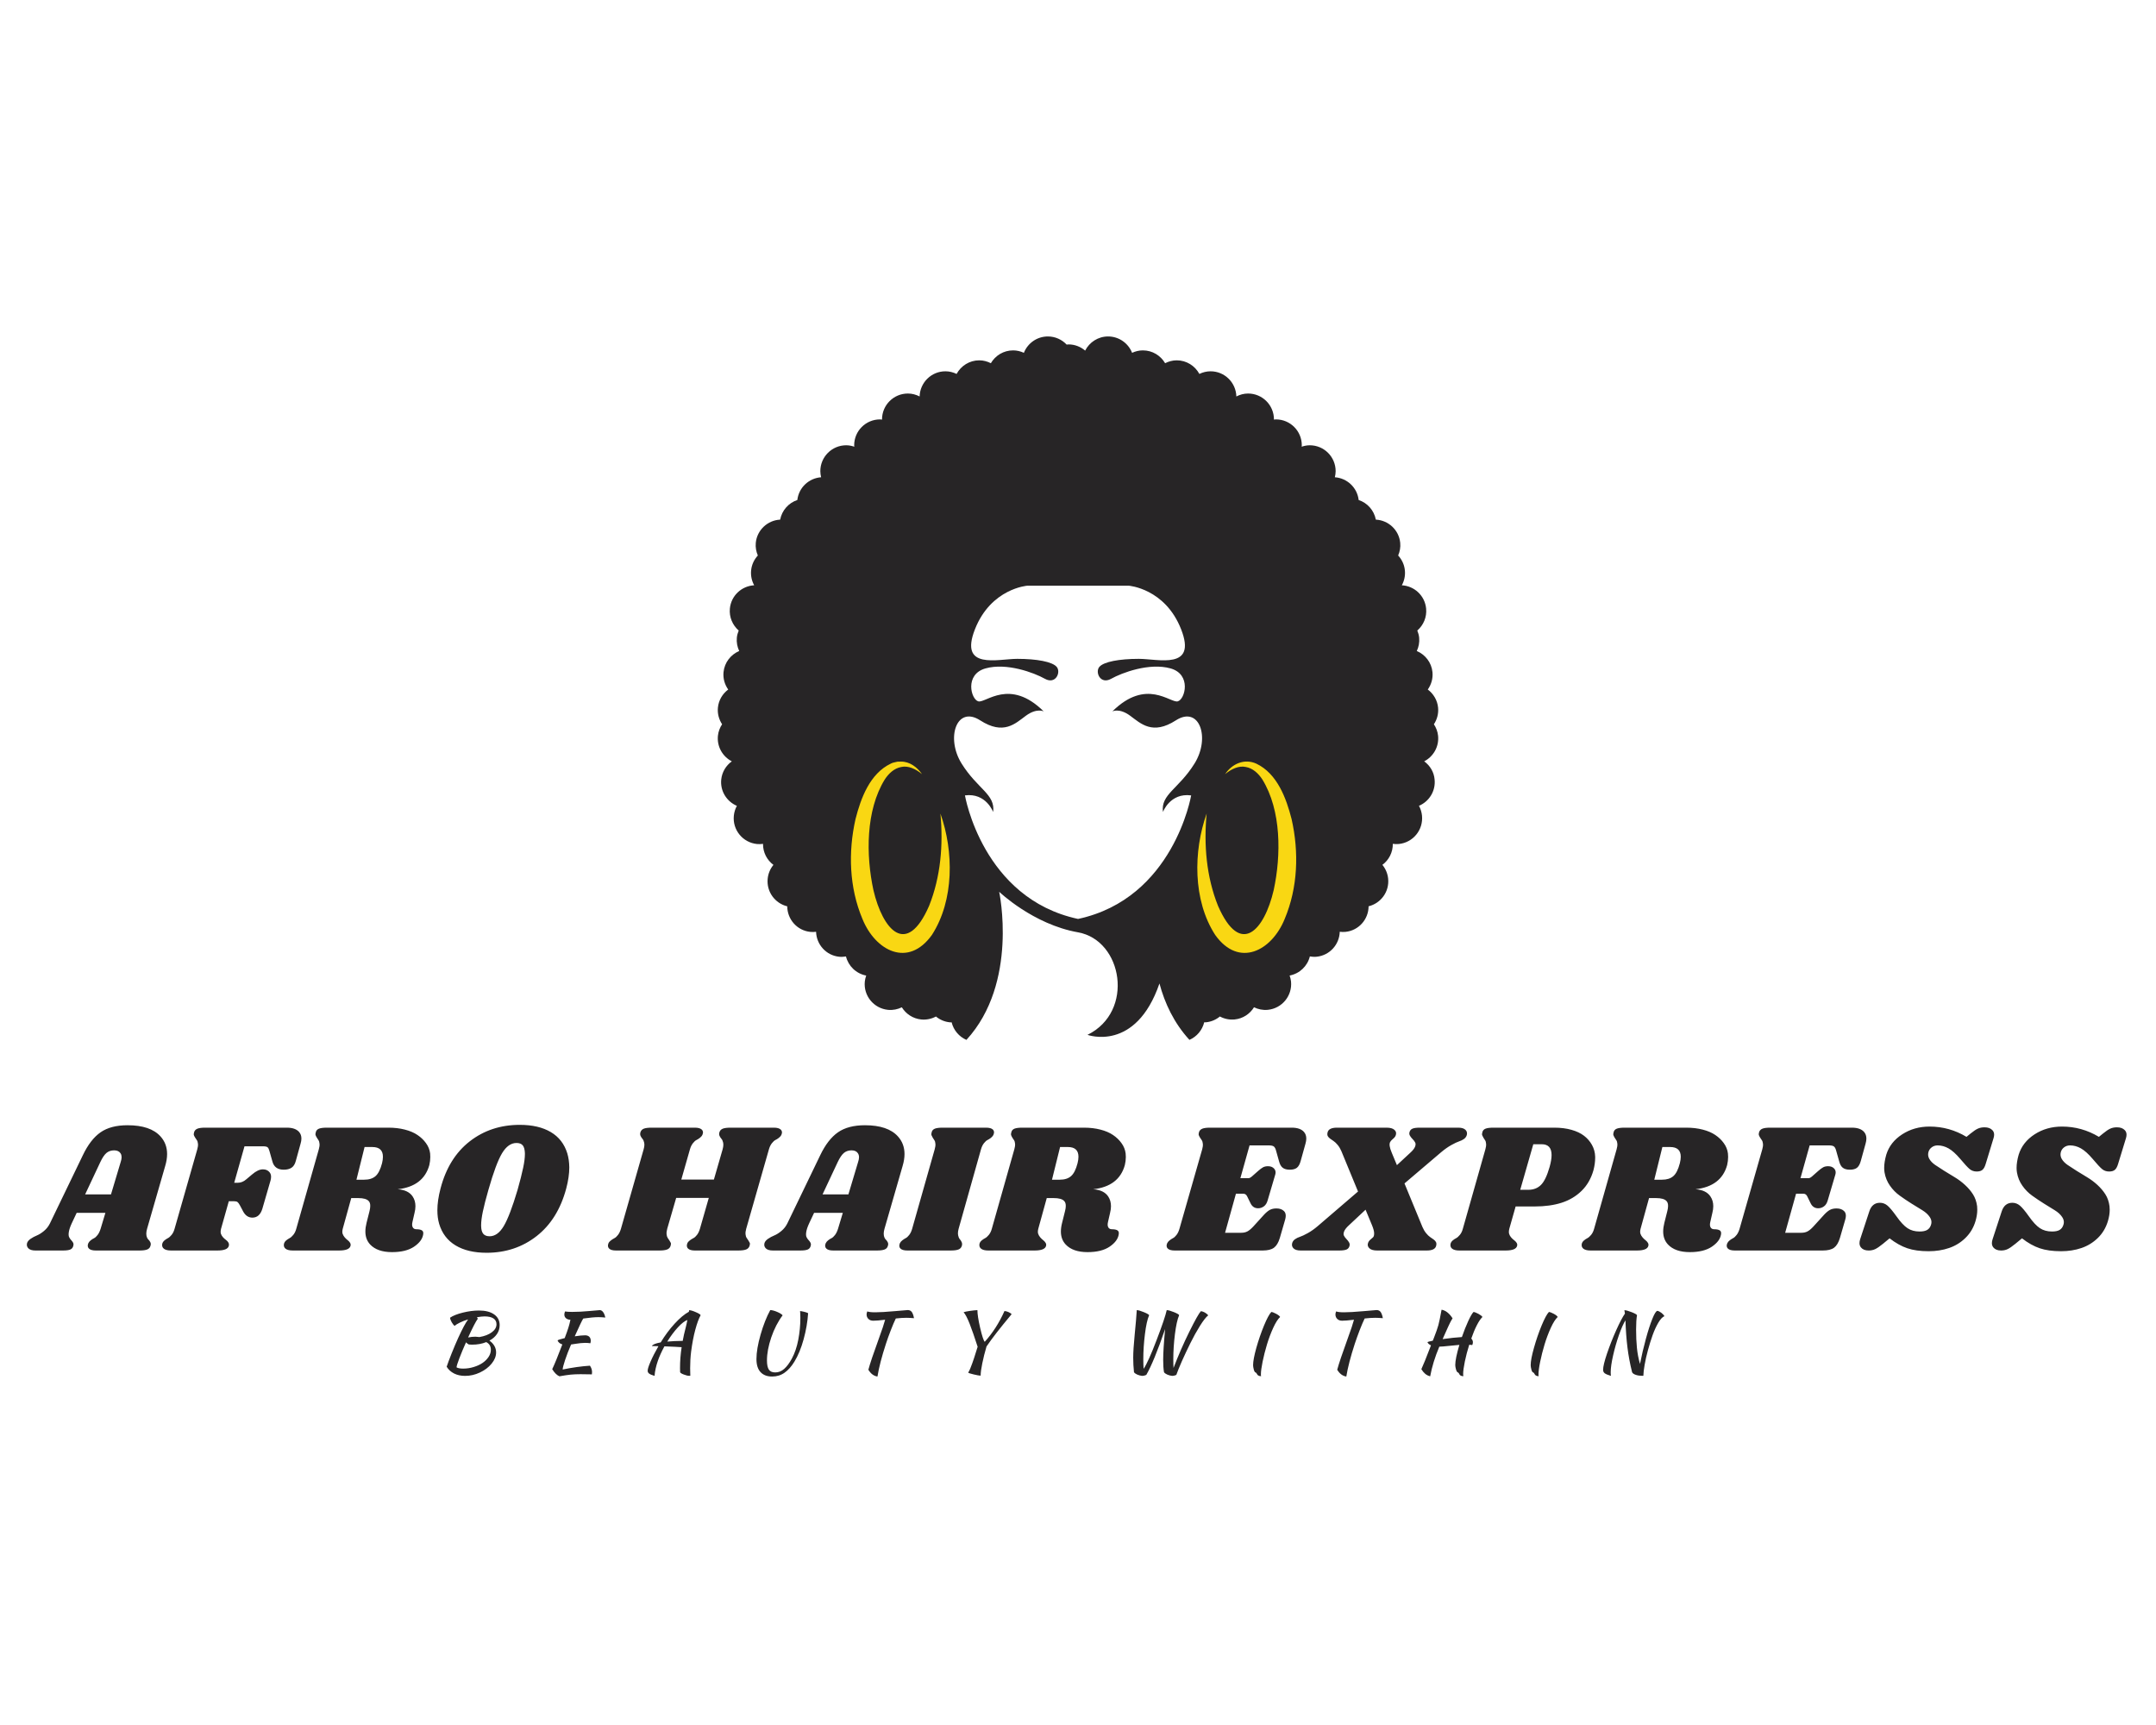<?xml version="1.0" encoding="UTF-8" standalone="no" ?>
<!DOCTYPE svg PUBLIC "-//W3C//DTD SVG 1.1//EN" "http://www.w3.org/Graphics/SVG/1.1/DTD/svg11.dtd">
<svg xmlns="http://www.w3.org/2000/svg" xmlns:xlink="http://www.w3.org/1999/xlink" version="1.1" width="1280" height="1024" viewBox="0 0 1280 1024" xml:space="preserve">
<desc>Created with Fabric.js 4.4.0</desc>
<defs>
</defs>
<g transform="matrix(1 0 0 1 640 512)" id="background-logo"  >
<rect style="stroke: none; stroke-width: 0; stroke-dasharray: none; stroke-linecap: butt; stroke-dashoffset: 0; stroke-linejoin: miter; stroke-miterlimit: 4; fill: rgb(255,255,255); fill-opacity: 0; fill-rule: nonzero; opacity: 1;"  paint-order="stroke"  x="-640" y="-512" rx="0" ry="0" width="1280" height="1024" />
</g>
<g transform="matrix(1.921 0 0 1.921 640 408.516)" id="logo-logo"  >
<g style=""  paint-order="stroke"   >
		<g transform="matrix(0.847 0 0 0.847 0 2.842171e-14)"  >
<path style="stroke: none; stroke-width: 1; stroke-dasharray: none; stroke-linecap: butt; stroke-dashoffset: 0; stroke-linejoin: miter; stroke-miterlimit: 4; fill: rgb(39,37,38); fill-rule: nonzero; opacity: 1;"  paint-order="stroke"  transform=" translate(-249.98, -250)" d="M 376.3 276.69 C 379.64 274.97 381.76 271.35 381.37 267.38 C 381.21 265.81 380.65 264.4 379.84 263.17 C 380.98 261.43 381.59 259.32 381.37 257.09 C 381.1 254.35 379.65 252.02 377.61 250.49 C 378.87 248.7 379.55 246.49 379.32 244.15 C 378.97 240.6 376.67 237.75 373.6 236.44 C 374.29 234.96 374.63 233.3 374.46 231.56 C 374.37 230.64 374.11 229.79 373.78 228.97 C 376.02 227.03 377.32 224.08 377 220.91 C 376.53 216.22 372.7 212.71 368.14 212.46 C 369.02 210.85 369.45 208.97 369.25 207 C 369.04 204.89 368.13 203.04 366.8 201.59 C 367.41 200.17 367.72 198.6 367.55 196.96 C 367.08 192.26 363.24 188.75 358.66 188.51 C 357.99 185.09 355.56 182.4 352.39 181.35 C 351.86 176.79 348.15 173.36 343.7 173.05 C 343.87 172.33 343.99 171.59 343.99 170.82 C 343.99 165.61 339.76 161.38 334.55 161.38 C 333.51 161.38 332.53 161.59 331.59 161.9 C 331.6 161.72 331.64 161.56 331.64 161.38 C 331.64 156.17 327.41 151.94 322.2 151.94 C 321.95 151.94 321.71 151.99 321.47 152.01 C 321.47 151.98 321.48 151.96 321.48 151.94 C 321.48 146.73 317.25 142.5 312.04 142.5 C 310.49 142.5 309.05 142.91 307.76 143.57 C 307.62 138.48 303.47 134.39 298.35 134.39 C 296.88 134.39 295.51 134.75 294.27 135.35 C 292.67 132.41 289.59 130.39 286.01 130.39 C 284.48 130.39 283.05 130.79 281.77 131.44 C 280.13 128.65 277.13 126.76 273.66 126.76 C 272.25 126.76 270.92 127.09 269.72 127.65 C 268.34 124.16 264.94 121.68 260.96 121.68 C 257.3 121.68 254.15 123.79 252.59 126.84 C 250.95 125.45 248.85 124.58 246.53 124.58 C 246.29 124.58 246.07 124.63 245.84 124.65 C 244.12 122.83 241.7 121.68 238.99 121.68 C 235 121.68 231.61 124.16 230.23 127.65 C 229.03 127.09 227.7 126.76 226.29 126.76 C 222.82 126.76 219.82 128.65 218.18 131.44 C 216.9 130.79 215.48 130.39 213.94 130.39 C 210.36 130.39 207.28 132.41 205.68 135.35 C 204.44 134.75 203.07 134.39 201.6 134.39 C 196.48 134.39 192.33 138.48 192.19 143.57 C 190.9 142.91 189.46 142.5 187.91 142.5 C 182.7 142.5 178.47 146.73 178.47 151.94 C 178.47 151.97 178.48 151.99 178.48 152.01 C 178.23 151.99 178 151.94 177.75 151.94 C 172.54 151.94 168.31 156.17 168.31 161.38 C 168.31 161.56 168.35 161.72 168.36 161.9 C 167.42 161.59 166.44 161.38 165.4 161.38 C 160.19 161.38 155.96 165.61 155.96 170.82 C 155.96 171.59 156.08 172.33 156.25 173.05 C 151.8 173.37 148.1 176.79 147.57 181.35 C 144.4 182.4 141.97 185.09 141.3 188.51 C 136.73 188.75 132.88 192.27 132.41 196.96 C 132.25 198.61 132.55 200.17 133.16 201.59 C 131.83 203.04 130.92 204.89 130.71 207 C 130.51 208.97 130.94 210.85 131.82 212.46 C 127.26 212.72 123.43 216.22 122.96 220.91 C 122.64 224.08 123.95 227.03 126.18 228.97 C 125.85 229.79 125.59 230.64 125.5 231.56 C 125.33 233.3 125.67 234.96 126.36 236.44 C 123.29 237.75 121 240.6 120.64 244.15 C 120.41 246.5 121.09 248.71 122.35 250.49 C 120.3 252.02 118.86 254.35 118.59 257.09 C 118.37 259.32 118.98 261.43 120.12 263.17 C 119.31 264.4 118.75 265.82 118.59 267.38 C 118.2 271.34 120.32 274.96 123.66 276.69 C 121.56 278.22 120.08 280.57 119.8 283.35 C 119.38 287.56 121.82 291.36 125.51 292.93 C 124.92 294.01 124.53 295.23 124.4 296.53 C 123.88 301.72 127.67 306.34 132.86 306.86 C 133.61 306.93 134.34 306.9 135.05 306.8 C 135.01 309.9 136.48 312.71 138.85 314.47 C 137.7 315.86 136.94 317.6 136.75 319.53 C 136.28 324.26 139.4 328.49 143.89 329.59 C 143.92 334.36 147.49 338.44 152.34 338.92 C 153.05 338.99 153.74 338.97 154.41 338.88 C 154.55 343.55 158.09 347.51 162.86 347.99 C 163.7 348.07 164.52 348.01 165.32 347.88 C 166.19 351.39 169.02 354.15 172.7 354.85 C 172.46 355.54 172.27 356.26 172.19 357.03 C 171.67 362.22 175.46 366.84 180.65 367.36 C 182.45 367.54 184.18 367.17 185.7 366.43 C 187.19 368.83 189.72 370.56 192.75 370.87 C 194.69 371.06 196.55 370.65 198.15 369.79 C 199.55 370.95 201.29 371.72 203.23 371.91 C 203.45 371.93 203.66 371.9 203.87 371.91 C 204.57 374.76 206.57 377.15 209.27 378.32 C 228.37 357.5 221.22 324.28 221.22 324.28 C 221.22 324.28 233.61 336.18 249.96 339.07 C 266.31 341.96 270.7 368.01 253.44 376.48 C 253.44 376.48 271.02 382.95 279.7 357.74 C 281.62 364.9 284.98 372.15 290.64 378.31 C 293.34 377.14 295.33 374.75 296.03 371.9 C 296.24 371.89 296.45 371.92 296.67 371.9 C 298.61 371.71 300.36 370.94 301.75 369.78 C 303.35 370.64 305.21 371.05 307.15 370.86 C 310.18 370.56 312.71 368.83 314.2 366.42 C 315.72 367.16 317.44 367.53 319.25 367.35 C 324.44 366.83 328.22 362.21 327.71 357.02 C 327.63 356.26 327.44 355.54 327.2 354.84 C 330.88 354.14 333.71 351.38 334.58 347.87 C 335.38 348 336.19 348.07 337.04 347.98 C 341.81 347.5 345.36 343.54 345.49 338.87 C 346.17 338.95 346.86 338.98 347.56 338.91 C 352.41 338.43 355.99 334.34 356.01 329.58 C 360.5 328.48 363.62 324.25 363.15 319.52 C 362.96 317.59 362.19 315.86 361.05 314.46 C 363.42 312.7 364.88 309.9 364.85 306.79 C 365.56 306.89 366.29 306.92 367.04 306.85 C 372.23 306.33 376.01 301.71 375.5 296.52 C 375.37 295.22 374.98 294 374.39 292.92 C 378.09 291.35 380.52 287.55 380.1 283.34 C 379.88 280.57 378.39 278.22 376.3 276.69 z M 292.5 277.49 C 286.66 286.87 280.12 288.69 280.98 295.18 C 280.98 295.18 283.55 288.1 291.27 289.12 C 291.27 289.12 284.89 326.73 250 334.19 C 215.11 326.73 208.73 289.12 208.73 289.12 C 216.45 288.1 219.02 295.18 219.02 295.18 C 219.88 288.69 213.34 286.87 207.5 277.49 C 201.66 268.11 205.7 256.22 214.27 261.73 C 222.83 267.24 227.05 262.94 230.99 260.04 C 234.93 257.15 237.46 258.47 237.46 258.47 C 225.08 246.21 216.32 255.5 213.62 254.81 C 210.93 254.13 208.51 244.96 216.23 242.79 C 223.95 240.62 233.96 244.36 237.9 246.57 C 241.84 248.78 243.81 244.2 242.24 242.27 C 240.67 240.34 234.88 239.3 227.81 239.3 C 220.74 239.3 206.5 243.48 212.37 228.53 C 218.24 213.58 231.5 212.61 231.5 212.61 L 268.48 212.61 C 268.48 212.61 281.75 213.57 287.61 228.53 C 293.48 243.48 279.25 239.3 272.17 239.3 C 265.09 239.3 259.31 240.35 257.74 242.27 C 256.17 244.2 258.14 248.78 262.08 246.57 C 266.02 244.36 276.03 240.62 283.75 242.79 C 291.47 244.96 289.06 254.13 286.36 254.81 C 283.67 255.49 274.9 246.21 262.52 258.47 C 262.52 258.47 265.05 257.14 268.99 260.04 C 272.93 262.93 277.15 267.24 285.71 261.73 C 294.3 256.23 298.35 268.11 292.5 277.49 z" stroke-linecap="round" />
</g>
		<g transform="matrix(0.847 0 0 0.847 -54.907 52.246)"  >
<path style="stroke: none; stroke-width: 1; stroke-dasharray: none; stroke-linecap: butt; stroke-dashoffset: 0; stroke-linejoin: miter; stroke-miterlimit: 4; fill: rgb(249,215,19); fill-rule: nonzero; opacity: 1;"  paint-order="stroke"  transform=" translate(-185.173, -311.666)" d="M 199.8 295.73 C 204.67 309.46 204.88 327.3 196.7 340 C 188.04 352.12 176.08 345.85 171.35 334.19 C 166.51 322.71 166.1 309.76 168.82 297.73 C 170.74 290.19 174.03 281.14 181.71 277.5 C 182.34 277.1 183.4 277.02 184.1 276.8 L 185.36 276.77 C 188.61 276.72 191.36 278.85 193.08 281.36 C 190.86 279.47 188.04 278.15 185.5 278.74 C 182.92 279.2 180.91 281.13 179.5 283.27 C 172.52 294.59 172.6 310.91 175.35 323.65 C 178.75 338.17 187.42 348.27 195.66 329.42 C 199.9 318.8 200.87 307.16 199.8 295.73 L 199.8 295.73 z" stroke-linecap="round" />
</g>
		<g transform="matrix(0.847 0 0 0.847 52.154 52.242)"  >
<path style="stroke: none; stroke-width: 1; stroke-dasharray: none; stroke-linecap: butt; stroke-dashoffset: 0; stroke-linejoin: miter; stroke-miterlimit: 4; fill: rgb(249,215,19); fill-rule: nonzero; opacity: 1;"  paint-order="stroke"  transform=" translate(-311.538, -311.662)" d="M 296.9 295.73 C 295.83 307.16 296.8 318.8 301.06 329.42 C 309.29 348.25 317.97 338.21 321.37 323.65 C 324.11 310.91 324.2 294.6 317.22 283.27 C 315.81 281.12 313.8 279.2 311.22 278.74 C 308.68 278.16 305.86 279.47 303.64 281.36 C 306.11 277.6 310.65 275.55 315.01 277.51 C 322.69 281.15 325.97 290.21 327.9 297.74 C 330.62 309.77 330.21 322.72 325.37 334.2 C 320.65 345.83 308.68 352.14 300.02 340.01 C 291.82 327.31 292.03 309.46 296.9 295.73 L 296.9 295.73 z" stroke-linecap="round" />
</g>
</g>
</g>
<g transform="matrix(1.921 0 0 1.921 639.137 705.706)" id="text-logo"  >
<g style=""  paint-order="stroke"   >
		<g transform="matrix(1 0 0 1 0 0)" id="text-logo-path-0"  >
<path style="stroke: none; stroke-width: 0; stroke-dasharray: none; stroke-linecap: butt; stroke-dashoffset: 0; stroke-linejoin: miter; stroke-miterlimit: 4; fill: rgb(39,37,38); fill-rule: nonzero; opacity: 1;"  paint-order="stroke"  transform=" translate(-322.068, 19.065)" d="M -2.28 -2.28 L -2.28 -2.28 Q -2.06 -3.01 -1.17 -3.62 Q -0.28 -4.23 0.75 -4.65 Q 1.78 -5.07 2.95 -6.04 Q 4.12 -7.01 4.79 -8.38 L 4.79 -8.38 L 14.95 -29.42 Q 17.28 -34.32 20.43 -36.52 Q 23.57 -38.71 28.78 -38.71 L 28.78 -38.71 Q 35.85 -38.71 38.96 -35.26 L 38.96 -35.26 Q 41 -33.01 41 -29.81 L 41 -29.81 Q 41 -28.08 40.41 -26.11 L 40.41 -26.11 L 34.82 -6.74 Q 34.57 -5.87 34.57 -5.23 L 34.57 -5.23 Q 34.57 -4.9 34.62 -4.62 L 34.62 -4.62 Q 34.79 -3.79 35.19 -3.41 Q 35.6 -3.03 35.83 -2.53 Q 36.07 -2.03 35.85 -1.42 L 35.85 -1.42 Q 35.65 -0.64 34.86 -0.32 Q 34.07 0 32.48 0 L 32.48 0 L 18.98 0 Q 17.45 0 16.84 -0.6 Q 16.23 -1.2 16.64 -2.23 L 16.64 -2.23 Q 16.89 -2.76 17.41 -3.16 Q 17.92 -3.56 18.44 -3.81 Q 18.95 -4.06 19.52 -4.8 Q 20.09 -5.54 20.46 -6.74 L 20.46 -6.74 L 21.93 -11.63 L 13.05 -11.63 L 11.52 -8.38 Q 10.8 -6.82 10.63 -5.73 Q 10.46 -4.65 10.73 -4.12 Q 10.99 -3.59 11.34 -3.23 Q 11.69 -2.87 11.93 -2.45 Q 12.16 -2.03 12.02 -1.48 L 12.02 -1.48 Q 11.83 -0.64 11.12 -0.32 Q 10.41 0 8.82 0 L 8.82 0 L 0.33 0 Q -1.17 0 -1.85 -0.65 Q -2.53 -1.31 -2.28 -2.28 Z M 20.35 -27.3 L 15.67 -17.34 L 23.66 -17.34 L 26.66 -27.36 Q 26.94 -28.19 26.94 -28.83 L 26.94 -28.83 Q 26.94 -29.5 26.64 -30 L 26.64 -30 Q 26.05 -30.95 24.63 -30.95 L 24.63 -30.95 Q 23.24 -30.95 22.28 -30.16 Q 21.32 -29.36 20.35 -27.3 L 20.35 -27.3 Z M 39.5 -2.06 L 39.5 -2.06 Q 39.64 -2.64 40.16 -3.09 Q 40.67 -3.53 41.23 -3.81 Q 41.79 -4.09 42.4 -4.84 Q 43.01 -5.59 43.32 -6.74 L 43.32 -6.74 L 50.33 -31.28 Q 50.61 -32.23 50.54 -32.97 Q 50.47 -33.7 50.21 -34.08 Q 49.94 -34.46 49.68 -34.87 Q 49.41 -35.29 49.29 -35.63 Q 49.16 -35.96 49.36 -36.6 L 49.36 -36.6 Q 49.61 -37.35 50.4 -37.66 Q 51.19 -37.96 52.72 -37.96 L 52.72 -37.96 L 78.02 -37.96 Q 80.61 -37.96 81.78 -36.65 L 81.78 -36.65 Q 82.51 -35.82 82.51 -34.6 L 82.51 -34.6 Q 82.51 -33.87 82.25 -33.01 L 82.25 -33.01 L 80.78 -27.69 Q 80.39 -26.19 79.46 -25.58 Q 78.53 -24.97 77.05 -24.97 L 77.05 -24.97 Q 74.21 -24.97 73.54 -27.53 L 73.54 -27.53 L 72.62 -30.78 Q 72.4 -31.62 72.04 -31.91 Q 71.68 -32.2 70.62 -32.2 L 70.62 -32.2 L 64.92 -32.2 L 61.74 -20.93 L 62.8 -20.93 Q 64.28 -20.93 65.5 -22.02 L 65.5 -22.02 L 67.25 -23.49 Q 69.09 -25.08 70.62 -25.08 L 70.62 -25.08 Q 71.98 -25.08 72.71 -24.13 L 72.71 -24.13 Q 73.15 -23.55 73.13 -22.74 L 73.13 -22.74 Q 73.13 -22.21 72.96 -21.6 L 72.96 -21.6 L 70.45 -12.94 Q 69.62 -10.16 67.36 -10.16 L 67.36 -10.16 Q 65.56 -10.16 64.53 -12.02 L 64.53 -12.02 L 63.5 -13.97 Q 63.08 -14.75 62.74 -14.99 Q 62.41 -15.22 61.74 -15.22 L 61.74 -15.22 L 60.07 -15.22 L 57.68 -6.74 Q 57.43 -5.73 57.64 -5.15 Q 57.85 -4.56 58.29 -4.08 Q 58.74 -3.59 59.21 -3.26 Q 59.68 -2.92 59.95 -2.45 Q 60.21 -1.98 60.07 -1.42 L 60.07 -1.42 Q 59.71 0 56.54 0 L 56.54 0 L 42.23 0 Q 40.73 0 40.02 -0.54 Q 39.31 -1.09 39.5 -2.06 Z M 77.12 -2.06 L 77.12 -2.06 Q 77.26 -2.64 77.77 -3.09 Q 78.29 -3.53 78.84 -3.81 Q 79.4 -4.09 80.01 -4.84 Q 80.62 -5.59 80.93 -6.74 L 80.93 -6.74 L 87.89 -31.28 Q 88.17 -32.23 88.11 -32.97 Q 88.05 -33.7 87.79 -34.08 Q 87.53 -34.46 87.28 -34.87 Q 87.02 -35.29 86.9 -35.63 Q 86.77 -35.96 86.97 -36.6 L 86.97 -36.6 Q 87.16 -37.35 87.96 -37.66 Q 88.75 -37.96 90.34 -37.96 L 90.34 -37.96 L 109.43 -37.96 Q 112.18 -37.96 114.49 -37.36 Q 116.81 -36.77 118.39 -35.69 Q 119.98 -34.62 121.01 -33.18 L 121.01 -33.18 Q 122.07 -31.73 122.29 -30 L 122.29 -30 Q 122.34 -29.45 122.34 -28.89 L 122.34 -28.89 Q 122.34 -27.69 122.04 -26.38 L 122.04 -26.38 Q 120.2 -19.82 112.27 -18.93 L 112.27 -18.93 Q 115.55 -18.7 116.89 -16.7 L 116.89 -16.7 Q 117.75 -15.42 117.75 -13.69 L 117.75 -13.69 Q 117.75 -12.72 117.47 -11.63 L 117.47 -11.63 L 116.83 -8.82 Q 116.58 -7.77 116.92 -7.17 Q 117.25 -6.57 118.03 -6.57 L 118.03 -6.57 Q 119.23 -6.57 119.77 -6.21 Q 120.31 -5.84 120.14 -4.95 L 120.14 -4.95 Q 119.81 -2.87 117.32 -1.18 Q 114.83 0.5 110.51 0.5 L 110.51 0.5 Q 105.98 0.5 103.75 -1.86 L 103.75 -1.86 Q 102.28 -3.45 102.28 -5.87 L 102.28 -5.87 Q 102.28 -7.1 102.64 -8.54 L 102.64 -8.54 L 103.56 -12.19 Q 103.78 -13.08 103.78 -13.75 L 103.78 -13.75 Q 103.81 -14.75 103.31 -15.28 L 103.31 -15.28 Q 102.47 -16.2 100.08 -16.2 L 100.08 -16.2 L 97.91 -16.2 L 95.29 -6.74 Q 95.04 -5.76 95.25 -5.16 Q 95.46 -4.56 95.9 -4.05 Q 96.35 -3.53 96.81 -3.19 Q 97.27 -2.84 97.55 -2.38 Q 97.82 -1.92 97.68 -1.42 L 97.68 -1.42 Q 97.32 0 94.15 0 L 94.15 0 L 79.84 0 Q 78.34 0 77.63 -0.54 Q 76.92 -1.09 77.12 -2.06 Z M 102.03 -31.98 L 99.52 -21.88 L 101.91 -21.88 Q 104.14 -21.88 105.41 -22.98 Q 106.67 -24.07 107.43 -26.97 L 107.43 -26.97 Q 107.7 -28.08 107.7 -28.97 L 107.7 -28.97 Q 107.7 -31.98 104.42 -31.98 L 104.42 -31.98 L 102.03 -31.98 Z M 125.08 -8.24 L 125.08 -8.24 Q 124.53 -10.13 124.53 -12.41 L 124.53 -12.41 Q 124.53 -15.45 125.5 -19.15 L 125.5 -19.15 Q 127.98 -28.64 134.53 -33.73 Q 141.09 -38.83 149.99 -38.83 L 149.99 -38.83 Q 155.81 -38.83 159.58 -36.6 Q 163.35 -34.37 164.69 -30 L 164.69 -30 Q 165.27 -28.05 165.3 -25.69 L 165.3 -25.69 Q 165.3 -22.74 164.35 -19.15 L 164.35 -19.15 Q 161.79 -9.6 155.2 -4.45 Q 148.6 0.7 139.75 0.7 L 139.75 0.7 Q 133.93 0.7 130.16 -1.57 Q 126.39 -3.84 125.08 -8.24 Z M 138.05 -7.63 L 138.05 -7.63 Q 138.08 -5.9 138.72 -5.15 Q 139.36 -4.4 140.67 -4.4 L 140.67 -4.4 Q 143.17 -4.4 145.05 -7.56 Q 146.93 -10.72 149.32 -18.76 L 149.32 -18.76 Q 150.49 -22.91 151.05 -25.61 L 151.05 -25.61 Q 151.58 -28.11 151.58 -29.81 L 151.58 -29.81 Q 151.58 -29.95 151.58 -30.06 L 151.58 -30.06 Q 151.52 -31.78 150.9 -32.51 Q 150.27 -33.23 148.99 -33.23 L 148.99 -33.23 Q 146.43 -33.23 144.52 -30.06 Q 142.62 -26.89 140.31 -18.76 L 140.31 -18.76 Q 139.14 -14.7 138.58 -12.02 L 138.58 -12.02 Q 138.05 -9.49 138.05 -7.79 L 138.05 -7.79 Q 138.05 -7.71 138.05 -7.63 Z M 177.4 -2.23 L 177.4 -2.23 Q 177.65 -2.76 178.21 -3.16 Q 178.76 -3.56 179.28 -3.83 Q 179.79 -4.09 180.36 -4.83 Q 180.93 -5.57 181.27 -6.74 L 181.27 -6.74 L 188.28 -31.28 Q 188.51 -32.09 188.51 -32.7 L 188.51 -32.7 Q 188.51 -33.01 188.45 -33.29 L 188.45 -33.29 Q 188.28 -34.09 187.92 -34.5 Q 187.56 -34.9 187.32 -35.43 Q 187.09 -35.96 187.31 -36.6 L 187.31 -36.6 Q 187.56 -37.35 188.35 -37.66 Q 189.15 -37.96 190.73 -37.96 L 190.73 -37.96 L 204.12 -37.96 Q 205.62 -37.96 206.25 -37.36 Q 206.87 -36.77 206.46 -35.79 L 206.46 -35.79 Q 206.21 -35.24 205.66 -34.82 Q 205.12 -34.4 204.61 -34.15 Q 204.09 -33.9 203.51 -33.16 Q 202.92 -32.42 202.59 -31.28 L 202.59 -31.28 L 199.92 -21.93 L 209.99 -21.93 L 212.69 -31.28 Q 212.91 -32.09 212.91 -32.7 L 212.91 -32.7 Q 212.91 -33.01 212.86 -33.29 L 212.86 -33.29 Q 212.69 -34.09 212.33 -34.5 Q 211.97 -34.9 211.73 -35.43 Q 211.49 -35.96 211.72 -36.6 L 211.72 -36.6 Q 211.97 -37.35 212.76 -37.66 Q 213.55 -37.96 215.14 -37.96 L 215.14 -37.96 L 228.53 -37.96 Q 230.03 -37.96 230.66 -37.36 Q 231.28 -36.77 230.87 -35.79 L 230.87 -35.79 Q 230.62 -35.24 230.07 -34.82 Q 229.53 -34.4 229.01 -34.15 Q 228.5 -33.9 227.92 -33.16 Q 227.33 -32.42 227 -31.28 L 227 -31.28 L 219.98 -6.74 Q 219.7 -5.76 219.77 -5.02 Q 219.84 -4.29 220.11 -3.91 Q 220.37 -3.53 220.65 -3.1 Q 220.93 -2.67 221.07 -2.37 Q 221.21 -2.06 221.01 -1.42 L 221.01 -1.42 Q 220.73 -0.61 219.93 -0.31 Q 219.12 0 217.53 0 L 217.53 0 L 204.12 0 Q 202.62 0 202 -0.6 Q 201.39 -1.2 201.78 -2.23 L 201.78 -2.23 Q 202.03 -2.76 202.59 -3.16 Q 203.14 -3.56 203.67 -3.83 Q 204.2 -4.09 204.77 -4.83 Q 205.34 -5.57 205.68 -6.74 L 205.68 -6.74 L 208.41 -16.25 L 198.33 -16.25 L 195.57 -6.74 Q 195.3 -5.76 195.37 -5.02 Q 195.44 -4.29 195.7 -3.91 Q 195.96 -3.53 196.24 -3.1 Q 196.52 -2.67 196.66 -2.37 Q 196.8 -2.06 196.6 -1.42 L 196.6 -1.42 Q 196.33 -0.61 195.52 -0.31 Q 194.71 0 193.13 0 L 193.13 0 L 179.74 0 Q 178.21 0 177.61 -0.6 Q 177.01 -1.2 177.4 -2.23 Z M 225.62 -2.28 L 225.62 -2.28 Q 225.84 -3.01 226.73 -3.62 Q 227.62 -4.23 228.65 -4.65 Q 229.68 -5.07 230.85 -6.04 Q 232.02 -7.01 232.69 -8.38 L 232.69 -8.38 L 242.84 -29.42 Q 245.18 -34.32 248.33 -36.52 Q 251.47 -38.71 256.68 -38.71 L 256.68 -38.71 Q 263.75 -38.71 266.86 -35.26 L 266.86 -35.26 Q 268.9 -33.01 268.9 -29.81 L 268.9 -29.81 Q 268.9 -28.08 268.31 -26.11 L 268.31 -26.11 L 262.72 -6.74 Q 262.47 -5.87 262.47 -5.23 L 262.47 -5.23 Q 262.47 -4.9 262.52 -4.62 L 262.52 -4.62 Q 262.69 -3.79 263.09 -3.41 Q 263.5 -3.03 263.73 -2.53 Q 263.97 -2.03 263.75 -1.42 L 263.75 -1.42 Q 263.55 -0.64 262.76 -0.32 Q 261.96 0 260.38 0 L 260.38 0 L 246.88 0 Q 245.35 0 244.74 -0.6 Q 244.12 -1.2 244.54 -2.23 L 244.54 -2.23 Q 244.79 -2.76 245.31 -3.16 Q 245.82 -3.56 246.34 -3.81 Q 246.85 -4.06 247.42 -4.8 Q 247.99 -5.54 248.36 -6.74 L 248.36 -6.74 L 249.83 -11.63 L 240.95 -11.63 L 239.42 -8.38 Q 238.7 -6.82 238.53 -5.73 Q 238.36 -4.65 238.63 -4.12 Q 238.89 -3.59 239.24 -3.23 Q 239.59 -2.87 239.82 -2.45 Q 240.06 -2.03 239.92 -1.48 L 239.92 -1.48 Q 239.73 -0.64 239.02 -0.32 Q 238.31 0 236.72 0 L 236.72 0 L 228.23 0 Q 226.73 0 226.05 -0.65 Q 225.37 -1.31 225.62 -2.28 Z M 248.24 -27.3 L 243.57 -17.34 L 251.56 -17.34 L 254.56 -27.36 Q 254.84 -28.19 254.84 -28.83 L 254.84 -28.83 Q 254.84 -29.5 254.53 -30 L 254.53 -30 Q 253.95 -30.95 252.53 -30.95 L 252.53 -30.95 Q 251.14 -30.95 250.18 -30.16 Q 249.22 -29.36 248.24 -27.3 L 248.24 -27.3 Z M 267.46 -2.23 L 267.46 -2.23 Q 267.71 -2.76 268.24 -3.16 Q 268.77 -3.56 269.28 -3.83 Q 269.8 -4.09 270.37 -4.83 Q 270.94 -5.57 271.27 -6.74 L 271.27 -6.74 L 278.23 -31.28 Q 278.51 -32.23 278.45 -32.97 Q 278.4 -33.7 278.13 -34.08 Q 277.87 -34.46 277.62 -34.87 Q 277.37 -35.29 277.24 -35.63 Q 277.12 -35.96 277.31 -36.6 L 277.31 -36.6 Q 277.51 -37.35 278.3 -37.66 Q 279.09 -37.96 280.68 -37.96 L 280.68 -37.96 L 294.07 -37.96 Q 295.6 -37.96 296.21 -37.38 Q 296.82 -36.79 296.4 -35.79 L 296.4 -35.79 Q 296.15 -35.24 295.61 -34.82 Q 295.07 -34.4 294.55 -34.15 Q 294.04 -33.9 293.45 -33.16 Q 292.87 -32.42 292.54 -31.28 L 292.54 -31.28 L 285.63 -6.74 Q 285.41 -5.93 285.41 -5.29 L 285.41 -5.29 Q 285.41 -4.98 285.47 -4.7 L 285.47 -4.7 Q 285.63 -3.9 285.99 -3.49 Q 286.36 -3.09 286.58 -2.56 Q 286.8 -2.03 286.61 -1.42 L 286.61 -1.42 Q 286.36 -0.61 285.56 -0.31 Q 284.77 0 283.18 0 L 283.18 0 L 269.8 0 Q 268.27 0 267.65 -0.6 Q 267.04 -1.2 267.46 -2.23 Z M 292.07 -2.06 L 292.07 -2.06 Q 292.21 -2.64 292.73 -3.09 Q 293.24 -3.53 293.8 -3.81 Q 294.36 -4.09 294.97 -4.84 Q 295.58 -5.59 295.89 -6.74 L 295.89 -6.74 L 302.84 -31.28 Q 303.12 -32.23 303.07 -32.97 Q 303.01 -33.7 302.75 -34.08 Q 302.48 -34.46 302.23 -34.87 Q 301.98 -35.29 301.86 -35.63 Q 301.73 -35.96 301.93 -36.6 L 301.93 -36.6 Q 302.12 -37.35 302.91 -37.66 Q 303.71 -37.96 305.29 -37.96 L 305.29 -37.96 L 324.39 -37.96 Q 327.14 -37.96 329.45 -37.36 Q 331.76 -36.77 333.35 -35.69 Q 334.93 -34.62 335.96 -33.18 L 335.96 -33.18 Q 337.02 -31.73 337.24 -30 L 337.24 -30 Q 337.3 -29.45 337.3 -28.89 L 337.3 -28.89 Q 337.3 -27.69 336.99 -26.38 L 336.99 -26.38 Q 335.16 -19.82 327.22 -18.93 L 327.22 -18.93 Q 330.51 -18.7 331.85 -16.7 L 331.85 -16.7 Q 332.71 -15.42 332.71 -13.69 L 332.71 -13.69 Q 332.71 -12.72 332.43 -11.63 L 332.43 -11.63 L 331.79 -8.82 Q 331.54 -7.77 331.87 -7.17 Q 332.21 -6.57 332.99 -6.57 L 332.99 -6.57 Q 334.18 -6.57 334.73 -6.21 Q 335.27 -5.84 335.1 -4.95 L 335.1 -4.95 Q 334.77 -2.87 332.28 -1.18 Q 329.79 0.5 325.47 0.5 L 325.47 0.5 Q 320.93 0.5 318.71 -1.86 L 318.71 -1.86 Q 317.23 -3.45 317.23 -5.87 L 317.23 -5.87 Q 317.23 -7.1 317.6 -8.54 L 317.6 -8.54 L 318.51 -12.19 Q 318.74 -13.08 318.74 -13.75 L 318.74 -13.75 Q 318.76 -14.75 318.26 -15.28 L 318.26 -15.28 Q 317.43 -16.2 315.03 -16.2 L 315.03 -16.2 L 312.86 -16.2 L 310.25 -6.74 Q 310 -5.76 310.21 -5.16 Q 310.41 -4.56 310.86 -4.05 Q 311.31 -3.53 311.76 -3.19 Q 312.22 -2.84 312.5 -2.38 Q 312.78 -1.92 312.64 -1.42 L 312.64 -1.42 Q 312.28 0 309.11 0 L 309.11 0 L 294.8 0 Q 293.3 0 292.59 -0.54 Q 291.88 -1.09 292.07 -2.06 Z M 316.98 -31.98 L 314.48 -21.88 L 316.87 -21.88 Q 319.1 -21.88 320.36 -22.98 Q 321.63 -24.07 322.38 -26.97 L 322.38 -26.97 Q 322.66 -28.08 322.66 -28.97 L 322.66 -28.97 Q 322.66 -31.98 319.38 -31.98 L 319.38 -31.98 L 316.98 -31.98 Z M 350.07 -2.23 L 350.07 -2.23 Q 350.32 -2.76 350.85 -3.16 Q 351.38 -3.56 351.89 -3.83 Q 352.41 -4.09 352.98 -4.83 Q 353.55 -5.57 353.88 -6.74 L 353.88 -6.74 L 360.9 -31.28 Q 361.17 -32.23 361.1 -32.97 Q 361.03 -33.7 360.77 -34.08 Q 360.51 -34.46 360.24 -34.87 Q 359.98 -35.29 359.85 -35.63 Q 359.73 -35.96 359.92 -36.6 L 359.92 -36.6 Q 360.17 -37.35 360.97 -37.66 Q 361.76 -37.96 363.29 -37.96 L 363.29 -37.96 L 388.59 -37.96 Q 391.18 -37.96 392.35 -36.65 L 392.35 -36.65 Q 393.07 -35.82 393.07 -34.6 L 393.07 -34.6 Q 393.07 -33.87 392.82 -33.01 L 392.82 -33.01 L 391.34 -27.69 Q 390.93 -26.16 390.16 -25.56 Q 389.4 -24.97 387.98 -24.97 L 387.98 -24.97 Q 386.58 -24.97 385.81 -25.55 Q 385.03 -26.13 384.66 -27.53 L 384.66 -27.53 L 383.75 -30.78 Q 383.5 -31.78 383.06 -32.13 Q 382.63 -32.48 381.52 -32.48 L 381.52 -32.48 L 375.54 -32.48 L 372.7 -22.35 L 375.2 -22.35 Q 375.65 -22.35 376.29 -22.91 L 376.29 -22.91 L 378.24 -24.63 Q 379.1 -25.38 379.72 -25.72 Q 380.35 -26.05 381.24 -26.05 L 381.24 -26.05 Q 382.47 -26.05 383.13 -25.3 L 383.13 -25.3 Q 383.58 -24.8 383.58 -24.13 L 383.58 -24.13 Q 383.58 -23.8 383.47 -23.43 L 383.47 -23.43 L 381.13 -15.5 Q 380.77 -14.22 379.96 -13.64 Q 379.15 -13.05 378.18 -13.05 L 378.18 -13.05 Q 376.54 -13.05 375.79 -14.7 L 375.79 -14.7 L 374.81 -16.7 Q 374.42 -17.56 373.56 -17.56 L 373.56 -17.56 L 371.33 -17.56 L 367.97 -5.48 L 372.97 -5.48 Q 374.06 -5.48 374.87 -5.9 Q 375.67 -6.32 376.68 -7.4 L 376.68 -7.4 L 380.1 -11.16 Q 381.02 -12.13 381.84 -12.57 Q 382.66 -13 383.86 -13 L 383.86 -13 Q 385.36 -13 386.2 -12.16 L 386.2 -12.16 Q 386.72 -11.63 386.72 -10.74 L 386.72 -10.74 Q 386.72 -10.24 386.56 -9.63 L 386.56 -9.63 L 384.89 -3.87 Q 384.25 -1.73 383.08 -0.86 Q 381.91 0 379.6 0 L 379.6 0 L 352.41 0 Q 350.88 0 350.26 -0.6 Q 349.65 -1.2 350.07 -2.23 Z M 388.71 -2.28 L 388.71 -2.28 Q 388.93 -3.03 389.59 -3.49 Q 390.24 -3.95 391.1 -4.23 Q 391.97 -4.51 393.53 -5.37 Q 395.08 -6.23 396.64 -7.57 L 396.64 -7.57 L 409.06 -18.23 L 403.93 -30.67 Q 403.46 -31.78 402.78 -32.61 Q 402.1 -33.43 401.51 -33.82 Q 400.93 -34.21 400.43 -34.57 Q 399.93 -34.93 399.7 -35.37 Q 399.48 -35.82 399.65 -36.49 L 399.65 -36.49 Q 399.98 -37.96 402.57 -37.96 L 402.57 -37.96 L 417.88 -37.96 Q 419.58 -37.96 420.3 -37.29 L 420.3 -37.29 Q 420.83 -36.82 420.83 -36.21 L 420.83 -36.21 Q 420.83 -35.96 420.75 -35.68 L 420.75 -35.68 Q 420.61 -35.21 420.23 -34.83 Q 419.85 -34.46 419.53 -34.19 Q 419.21 -33.93 418.98 -33.5 Q 418.74 -33.06 418.85 -32.26 Q 418.96 -31.45 419.49 -30.2 L 419.49 -30.2 L 421.08 -26.38 L 425.2 -30.2 Q 426.34 -31.23 426.67 -32.05 Q 427.01 -32.87 426.7 -33.41 Q 426.4 -33.96 425.95 -34.4 Q 425.5 -34.85 425.16 -35.39 Q 424.81 -35.93 424.95 -36.49 L 424.95 -36.49 Q 425.14 -37.32 425.85 -37.64 Q 426.56 -37.96 428.15 -37.96 L 428.15 -37.96 L 440.06 -37.96 Q 441.56 -37.96 442.25 -37.31 Q 442.93 -36.65 442.68 -35.68 L 442.68 -35.68 Q 442.45 -34.93 441.81 -34.47 Q 441.17 -34.01 440.31 -33.73 Q 439.45 -33.45 437.9 -32.59 Q 436.36 -31.73 434.77 -30.39 L 434.77 -30.39 L 423.42 -20.73 L 428.96 -7.29 Q 429.43 -6.18 430.1 -5.36 Q 430.77 -4.54 431.35 -4.15 Q 431.93 -3.76 432.43 -3.4 Q 432.94 -3.03 433.16 -2.59 Q 433.38 -2.14 433.21 -1.48 L 433.21 -1.48 Q 432.88 0 430.32 0 L 430.32 0 L 414.98 0 Q 413.31 0 412.59 -0.67 L 412.59 -0.67 Q 412.09 -1.14 412.06 -1.75 L 412.06 -1.75 Q 412.06 -2 412.15 -2.28 L 412.15 -2.28 Q 412.31 -2.84 412.81 -3.3 Q 413.31 -3.76 413.68 -4.06 Q 414.04 -4.37 414.04 -5.29 Q 414.04 -6.21 413.4 -7.77 L 413.4 -7.77 L 411.39 -12.61 L 406.22 -7.77 Q 405.1 -6.74 404.77 -5.91 Q 404.44 -5.09 404.73 -4.55 Q 405.02 -4.01 405.47 -3.56 Q 405.91 -3.12 406.25 -2.57 Q 406.58 -2.03 406.44 -1.48 L 406.44 -1.48 Q 406.25 -0.64 405.54 -0.32 Q 404.83 0 403.24 0 L 403.24 0 L 391.33 0 Q 389.82 0 389.14 -0.65 Q 388.46 -1.31 388.71 -2.28 Z M 437.65 -2.06 L 437.65 -2.06 Q 437.79 -2.64 438.3 -3.09 Q 438.82 -3.53 439.38 -3.81 Q 439.93 -4.09 440.54 -4.84 Q 441.16 -5.59 441.46 -6.74 L 441.46 -6.74 L 448.42 -31.28 Q 448.7 -32.23 448.64 -32.97 Q 448.59 -33.7 448.32 -34.08 Q 448.06 -34.46 447.81 -34.87 Q 447.56 -35.29 447.43 -35.63 Q 447.31 -35.96 447.5 -36.6 L 447.5 -36.6 Q 447.7 -37.35 448.49 -37.66 Q 449.28 -37.96 450.87 -37.96 L 450.87 -37.96 L 469.74 -37.96 Q 472.69 -37.96 475.04 -37.29 Q 477.39 -36.63 478.93 -35.44 Q 480.46 -34.26 481.37 -32.61 Q 482.29 -30.95 482.35 -29 L 482.35 -29 Q 482.35 -28.83 482.35 -28.64 L 482.35 -28.64 Q 482.35 -26.83 481.82 -24.8 L 481.82 -24.8 Q 480.73 -20.96 478.16 -18.44 Q 475.59 -15.92 471.98 -14.76 Q 468.38 -13.61 463.65 -13.61 L 463.65 -13.61 L 457.77 -13.61 L 455.82 -6.74 Q 455.57 -5.73 455.77 -5.12 Q 455.96 -4.51 456.41 -4.01 Q 456.85 -3.51 457.33 -3.16 Q 457.8 -2.81 458.08 -2.37 Q 458.36 -1.92 458.22 -1.42 L 458.22 -1.42 Q 457.86 0 454.68 0 L 454.68 0 L 440.38 0 Q 438.88 0 438.17 -0.54 Q 437.46 -1.09 437.65 -2.06 Z M 463.23 -32.84 L 459.19 -18.76 L 461.7 -18.76 Q 464.09 -18.76 465.61 -20.28 Q 467.12 -21.79 468.27 -25.83 L 468.27 -25.83 Q 468.88 -28 468.88 -29.5 L 468.88 -29.5 Q 468.88 -32.84 465.82 -32.84 L 465.82 -32.84 L 463.23 -32.84 Z M 478.21 -2.06 L 478.21 -2.06 Q 478.35 -2.64 478.87 -3.09 Q 479.38 -3.53 479.94 -3.81 Q 480.49 -4.09 481.11 -4.84 Q 481.72 -5.59 482.03 -6.74 L 482.03 -6.74 L 488.98 -31.28 Q 489.26 -32.23 489.21 -32.97 Q 489.15 -33.7 488.89 -34.08 Q 488.62 -34.46 488.37 -34.87 Q 488.12 -35.29 488 -35.63 Q 487.87 -35.96 488.07 -36.6 L 488.07 -36.6 Q 488.26 -37.35 489.05 -37.66 Q 489.85 -37.96 491.43 -37.96 L 491.43 -37.96 L 510.53 -37.96 Q 513.28 -37.96 515.59 -37.36 Q 517.9 -36.77 519.49 -35.69 Q 521.07 -34.62 522.1 -33.18 L 522.1 -33.18 Q 523.16 -31.73 523.38 -30 L 523.38 -30 Q 523.44 -29.45 523.44 -28.89 L 523.44 -28.89 Q 523.44 -27.69 523.13 -26.38 L 523.13 -26.38 Q 521.3 -19.82 513.36 -18.93 L 513.36 -18.93 Q 516.65 -18.7 517.98 -16.7 L 517.98 -16.7 Q 518.85 -15.42 518.85 -13.69 L 518.85 -13.69 Q 518.85 -12.72 518.57 -11.63 L 518.57 -11.63 L 517.93 -8.82 Q 517.68 -7.77 518.01 -7.17 Q 518.35 -6.57 519.13 -6.57 L 519.13 -6.57 Q 520.32 -6.57 520.87 -6.21 Q 521.41 -5.84 521.24 -4.95 L 521.24 -4.95 Q 520.91 -2.87 518.42 -1.18 Q 515.93 0.5 511.61 0.5 L 511.61 0.5 Q 507.07 0.5 504.85 -1.86 L 504.85 -1.86 Q 503.37 -3.45 503.37 -5.87 L 503.37 -5.87 Q 503.37 -7.1 503.73 -8.54 L 503.73 -8.54 L 504.65 -12.19 Q 504.88 -13.08 504.88 -13.75 L 504.88 -13.75 Q 504.9 -14.75 504.4 -15.28 L 504.4 -15.28 Q 503.57 -16.2 501.17 -16.2 L 501.17 -16.2 L 499 -16.2 L 496.39 -6.74 Q 496.14 -5.76 496.35 -5.16 Q 496.55 -4.56 497 -4.05 Q 497.44 -3.53 497.9 -3.19 Q 498.36 -2.84 498.64 -2.38 Q 498.92 -1.92 498.78 -1.42 L 498.78 -1.42 Q 498.42 0 495.25 0 L 495.25 0 L 480.94 0 Q 479.44 0 478.73 -0.54 Q 478.02 -1.09 478.21 -2.06 Z M 503.12 -31.98 L 500.62 -21.88 L 503.01 -21.88 Q 505.24 -21.88 506.5 -22.98 Q 507.77 -24.07 508.52 -26.97 L 508.52 -26.97 Q 508.8 -28.08 508.8 -28.97 L 508.8 -28.97 Q 508.8 -31.98 505.52 -31.98 L 505.52 -31.98 L 503.12 -31.98 Z M 523.17 -2.23 L 523.17 -2.23 Q 523.42 -2.76 523.95 -3.16 Q 524.48 -3.56 525 -3.83 Q 525.51 -4.09 526.08 -4.83 Q 526.65 -5.57 526.99 -6.74 L 526.99 -6.74 L 534 -31.28 Q 534.28 -32.23 534.21 -32.97 Q 534.14 -33.7 533.87 -34.08 Q 533.61 -34.46 533.34 -34.87 Q 533.08 -35.29 532.96 -35.63 Q 532.83 -35.96 533.02 -36.6 L 533.02 -36.6 Q 533.28 -37.35 534.07 -37.66 Q 534.86 -37.96 536.39 -37.96 L 536.39 -37.96 L 561.69 -37.96 Q 564.28 -37.96 565.45 -36.65 L 565.45 -36.65 Q 566.17 -35.82 566.17 -34.6 L 566.17 -34.6 Q 566.17 -33.87 565.92 -33.01 L 565.92 -33.01 L 564.45 -27.69 Q 564.03 -26.16 563.26 -25.56 Q 562.5 -24.97 561.08 -24.97 L 561.08 -24.97 Q 559.69 -24.97 558.91 -25.55 Q 558.13 -26.13 557.77 -27.53 L 557.77 -27.53 L 556.85 -30.78 Q 556.6 -31.78 556.17 -32.13 Q 555.74 -32.48 554.62 -32.48 L 554.62 -32.48 L 548.64 -32.48 L 545.8 -22.35 L 548.3 -22.35 Q 548.75 -22.35 549.39 -22.91 L 549.39 -22.91 L 551.34 -24.63 Q 552.2 -25.38 552.83 -25.72 Q 553.45 -26.05 554.34 -26.05 L 554.34 -26.05 Q 555.57 -26.05 556.24 -25.3 L 556.24 -25.3 Q 556.68 -24.8 556.68 -24.13 L 556.68 -24.13 Q 556.68 -23.8 556.57 -23.43 L 556.57 -23.43 L 554.23 -15.5 Q 553.87 -14.22 553.06 -13.64 Q 552.26 -13.05 551.28 -13.05 L 551.28 -13.05 Q 549.64 -13.05 548.89 -14.7 L 548.89 -14.7 L 547.91 -16.7 Q 547.53 -17.56 546.66 -17.56 L 546.66 -17.56 L 544.44 -17.56 L 541.07 -5.48 L 546.08 -5.48 Q 547.16 -5.48 547.97 -5.9 Q 548.78 -6.32 549.78 -7.4 L 549.78 -7.4 L 553.2 -11.16 Q 554.12 -12.13 554.94 -12.57 Q 555.76 -13 556.96 -13 L 556.96 -13 Q 558.46 -13 559.3 -12.16 L 559.3 -12.16 Q 559.83 -11.63 559.83 -10.74 L 559.83 -10.74 Q 559.83 -10.24 559.66 -9.63 L 559.66 -9.63 L 557.99 -3.87 Q 557.35 -1.73 556.18 -0.86 Q 555.01 0 552.7 0 L 552.7 0 L 525.51 0 Q 523.98 0 523.37 -0.6 Q 522.75 -1.2 523.17 -2.23 Z M 564.26 -3.53 L 564.26 -3.53 L 567.05 -12.02 Q 567.91 -14.75 570.36 -14.75 L 570.36 -14.75 Q 571.67 -14.75 572.71 -13.86 Q 573.75 -12.97 575.48 -10.55 L 575.48 -10.55 Q 577.32 -7.93 578.88 -6.9 Q 580.43 -5.87 582.6 -5.87 L 582.6 -5.87 Q 584.16 -5.87 584.98 -6.37 Q 585.81 -6.87 586.14 -7.93 L 586.14 -7.93 Q 586.28 -8.35 586.28 -8.77 L 586.28 -8.77 Q 586.28 -9.57 585.75 -10.35 L 585.75 -10.35 Q 584.97 -11.52 583.47 -12.44 Q 581.96 -13.36 580.11 -14.51 Q 578.26 -15.67 576.5 -16.94 Q 574.73 -18.2 573.45 -20.04 L 573.45 -20.04 Q 572.17 -21.85 571.78 -24.13 L 571.78 -24.13 Q 571.67 -24.8 571.67 -25.52 L 571.67 -25.52 Q 571.67 -27.33 572.31 -29.59 L 572.31 -29.59 Q 573.5 -33.48 577.22 -35.89 Q 580.93 -38.3 585.69 -38.3 L 585.69 -38.3 Q 591.82 -38.3 597.11 -35.12 L 597.11 -35.12 L 598.41 -36.18 Q 599.75 -37.27 600.64 -37.67 Q 601.53 -38.07 602.67 -38.07 L 602.67 -38.07 Q 604.29 -38.07 605.12 -37.18 L 605.12 -37.18 Q 605.65 -36.63 605.65 -35.79 L 605.65 -35.79 Q 605.65 -35.32 605.48 -34.76 L 605.48 -34.76 L 603.09 -26.91 Q 602.7 -25.52 602.09 -24.97 Q 601.47 -24.41 600.28 -24.41 L 600.28 -24.41 Q 599 -24.41 598.09 -25.16 Q 597.19 -25.91 595.16 -28.33 L 595.16 -28.33 Q 593.21 -30.62 591.57 -31.55 Q 589.92 -32.48 588.2 -32.48 L 588.2 -32.48 Q 587.17 -32.48 586.39 -31.91 Q 585.61 -31.34 585.36 -30.45 L 585.36 -30.45 Q 585.25 -30.06 585.25 -29.67 L 585.25 -29.67 Q 585.25 -29 585.61 -28.33 L 585.61 -28.33 Q 586.19 -27.3 587.42 -26.45 Q 588.64 -25.61 590.23 -24.62 Q 591.82 -23.63 593.49 -22.63 Q 595.16 -21.63 596.63 -20.28 Q 598.11 -18.93 599.11 -17.37 Q 600.11 -15.81 600.39 -13.69 L 600.39 -13.69 Q 600.44 -13.14 600.44 -12.58 L 600.44 -12.58 Q 600.44 -10.94 599.89 -9.07 L 599.89 -9.07 Q 598.97 -6.01 596.78 -3.88 Q 594.6 -1.75 591.72 -0.77 Q 588.84 0.22 585.42 0.22 L 585.42 0.22 Q 581.49 0.22 578.81 -0.7 Q 576.12 -1.61 573.34 -3.76 L 573.34 -3.76 L 571.28 -2.06 Q 569.8 -0.86 568.9 -0.43 Q 567.99 0 566.88 0 L 566.88 0 Q 565.27 0 564.49 -0.95 L 564.49 -0.95 Q 564.04 -1.5 564.04 -2.28 L 564.04 -2.28 Q 564.04 -2.87 564.26 -3.53 Z M 605.19 -3.53 L 605.19 -3.53 L 607.97 -12.02 Q 608.83 -14.75 611.28 -14.75 L 611.28 -14.75 Q 612.59 -14.75 613.63 -13.86 Q 614.68 -12.97 616.4 -10.55 L 616.4 -10.55 Q 618.24 -7.93 619.8 -6.9 Q 621.36 -5.87 623.53 -5.87 L 623.53 -5.87 Q 625.09 -5.87 625.91 -6.37 Q 626.73 -6.87 627.06 -7.93 L 627.06 -7.93 Q 627.2 -8.35 627.2 -8.77 L 627.2 -8.77 Q 627.2 -9.57 626.67 -10.35 L 626.67 -10.35 Q 625.89 -11.52 624.39 -12.44 Q 622.89 -13.36 621.04 -14.51 Q 619.19 -15.67 617.42 -16.94 Q 615.65 -18.2 614.37 -20.04 L 614.37 -20.04 Q 613.09 -21.85 612.7 -24.13 L 612.7 -24.13 Q 612.59 -24.8 612.59 -25.52 L 612.59 -25.52 Q 612.59 -27.33 613.23 -29.59 L 613.23 -29.59 Q 614.43 -33.48 618.14 -35.89 Q 621.86 -38.3 626.62 -38.3 L 626.62 -38.3 Q 632.74 -38.3 638.03 -35.12 L 638.03 -35.12 L 639.34 -36.18 Q 640.67 -37.27 641.56 -37.67 Q 642.45 -38.07 643.6 -38.07 L 643.6 -38.07 Q 645.21 -38.07 646.04 -37.18 L 646.04 -37.18 Q 646.57 -36.63 646.57 -35.79 L 646.57 -35.79 Q 646.57 -35.32 646.41 -34.76 L 646.41 -34.76 L 644.01 -26.91 Q 643.62 -25.52 643.01 -24.97 Q 642.4 -24.41 641.2 -24.41 L 641.2 -24.41 Q 639.92 -24.41 639.02 -25.16 Q 638.11 -25.91 636.08 -28.33 L 636.08 -28.33 Q 634.13 -30.62 632.49 -31.55 Q 630.85 -32.48 629.12 -32.48 L 629.12 -32.48 Q 628.09 -32.48 627.31 -31.91 Q 626.53 -31.34 626.28 -30.45 L 626.28 -30.45 Q 626.17 -30.06 626.17 -29.67 L 626.17 -29.67 Q 626.17 -29 626.53 -28.33 L 626.53 -28.33 Q 627.12 -27.3 628.34 -26.45 Q 629.57 -25.61 631.15 -24.62 Q 632.74 -23.63 634.41 -22.63 Q 636.08 -21.63 637.56 -20.28 Q 639.03 -18.93 640.03 -17.37 Q 641.03 -15.81 641.31 -13.69 L 641.31 -13.69 Q 641.37 -13.14 641.37 -12.58 L 641.37 -12.58 Q 641.37 -10.94 640.81 -9.07 L 640.81 -9.07 Q 639.89 -6.01 637.71 -3.88 Q 635.52 -1.75 632.64 -0.77 Q 629.76 0.22 626.34 0.22 L 626.34 0.22 Q 622.42 0.22 619.73 -0.7 Q 617.04 -1.61 614.26 -3.76 L 614.26 -3.76 L 612.2 -2.06 Q 610.73 -0.86 609.82 -0.43 Q 608.92 0 607.8 0 L 607.8 0 Q 606.19 0 605.41 -0.95 L 605.41 -0.95 Q 604.96 -1.5 604.96 -2.28 L 604.96 -2.28 Q 604.96 -2.87 605.19 -3.53 Z" stroke-linecap="round" />
</g>
</g>
</g>
<g transform="matrix(1.921 0 0 1.921 626.665 797.307)" id="tagline-a62e7b7c-b61f-4c1f-a47b-4fd17614a5f5-logo"  >
<g style=""  paint-order="stroke"   >
		<g transform="matrix(1 0 0 1 0 0)" id="tagline-a62e7b7c-b61f-4c1f-a47b-4fd17614a5f5-logo-path-0"  >
<path style="stroke: none; stroke-width: 0; stroke-dasharray: none; stroke-linecap: butt; stroke-dashoffset: 0; stroke-linejoin: miter; stroke-miterlimit: 4; fill: rgb(39,37,38); fill-rule: nonzero; opacity: 1;"  paint-order="stroke"  transform=" translate(-191.545, 8.225)" d="M 3.37 -0.93 L 3.37 -0.93 Q 3.85 -2.4 4.93 -5.11 Q 6.02 -7.82 6.92 -9.8 L 6.92 -9.8 Q 8.84 -14.01 10 -15.55 L 10 -15.55 Q 8.62 -15.14 7.5 -14.59 Q 6.37 -14.05 5.85 -13.55 L 5.85 -13.55 Q 5.4 -13.85 4.93 -14.67 Q 4.47 -15.48 4.42 -16.08 L 4.42 -16.08 Q 5.73 -16.99 8.36 -17.65 Q 11 -18.3 13.35 -18.3 L 13.35 -18.3 Q 16.35 -18.3 18.05 -17.09 Q 19.75 -15.88 19.75 -13.77 L 19.75 -13.77 Q 19.75 -12.26 18.91 -11.03 Q 18.08 -9.8 16.58 -9 L 16.58 -9 Q 17.55 -8.33 18.1 -7.39 Q 18.65 -6.45 18.65 -5.35 L 18.65 -5.35 Q 18.65 -3.58 17.27 -1.89 Q 15.89 -0.2 13.66 0.85 Q 11.43 1.9 9.07 1.9 L 9.07 1.9 Q 7.15 1.9 5.68 1.17 Q 4.2 0.43 3.37 -0.93 Z M 6.42 -0.74 L 6.42 -0.74 Q 7.08 -0.35 8.47 -0.35 L 8.47 -0.35 Q 10.14 -0.35 11.72 -0.84 Q 13.31 -1.32 14.47 -2.11 Q 15.63 -2.91 16.33 -3.97 Q 17.03 -5.04 17.03 -6.18 L 17.03 -6.18 Q 17.03 -7.81 15.6 -8.54 L 15.6 -8.54 Q 13.68 -7.75 11.21 -7.75 L 11.21 -7.75 Q 10.56 -7.75 10.23 -7.8 L 10.23 -7.8 Q 9.77 -8.02 9.35 -8.47 L 9.35 -8.47 Q 8.15 -5.79 7.31 -3.59 Q 6.47 -1.4 6.42 -0.74 Z M 10 -9.97 L 10 -9.97 Q 11.08 -10.21 12.26 -10.21 L 12.26 -10.21 Q 12.6 -10.21 13.5 -10.1 L 13.5 -10.1 Q 15.89 -10.51 17.33 -11.58 Q 18.77 -12.65 18.77 -14.05 L 18.77 -14.05 Q 18.77 -15.23 17.82 -15.86 Q 16.87 -16.48 15.08 -16.48 L 15.08 -16.48 Q 14.21 -16.48 12.72 -16.22 L 12.72 -16.22 Q 12.83 -16.11 13 -15.77 L 13 -15.77 Q 12.07 -14.51 10 -9.97 Z M 35.99 -0.17 L 35.99 -0.17 Q 37.03 -2.33 39.12 -7.82 L 39.12 -7.82 Q 37.98 -8.17 37.64 -9.07 L 37.64 -9.07 Q 37.86 -9.29 39.85 -9.78 L 39.85 -9.78 Q 40.62 -11.82 40.97 -12.93 Q 41.33 -14.04 41.62 -15.43 L 41.62 -15.43 Q 40.77 -15.47 40.25 -15.91 Q 39.74 -16.36 39.74 -17.05 L 39.74 -17.05 Q 39.74 -17.48 39.95 -18.01 L 39.95 -18.01 Q 40.84 -17.87 42.12 -17.87 L 42.12 -17.87 Q 44.59 -17.87 47.55 -18.15 Q 50.51 -18.42 50.69 -18.42 L 50.69 -18.42 Q 51.27 -18.42 51.72 -17.82 Q 52.17 -17.21 52.4 -16.13 L 52.4 -16.13 Q 51.12 -16.25 50.28 -16.25 L 50.28 -16.25 Q 48.59 -16.25 45.58 -15.82 L 45.58 -15.82 Q 45.08 -15.08 42.95 -10.33 L 42.95 -10.33 Q 44.98 -10.64 46.15 -10.64 L 46.15 -10.64 Q 46.98 -10.64 47.44 -10.2 Q 47.9 -9.75 47.9 -8.95 L 47.9 -8.95 Q 47.9 -8.51 47.77 -8.18 L 47.77 -8.18 Q 47.07 -8.3 46.1 -8.3 L 46.1 -8.3 Q 45.47 -8.3 44.75 -8.22 Q 44.03 -8.14 43.11 -8 Q 42.18 -7.85 41.82 -7.8 L 41.82 -7.8 Q 40.71 -5.22 39.98 -3.03 Q 39.25 -0.84 39.22 -0.07 L 39.22 -0.07 Q 43.71 -0.99 47.65 -1.25 L 47.65 -1.25 Q 48.3 -0.31 48.3 0.74 L 48.3 0.74 Q 48.3 1.21 48.25 1.43 L 48.25 1.43 Q 46.39 1.38 44.75 1.38 L 44.75 1.38 Q 43.07 1.38 41.7 1.51 Q 40.33 1.65 38.22 2.03 L 38.22 2.03 Q 37.07 1.55 35.99 -0.17 Z M 65.49 0.33 L 65.49 0.33 Q 65.49 -0.48 66.38 -2.51 Q 67.26 -4.55 68.82 -7.28 L 68.82 -7.28 Q 67.11 -7.32 66.81 -7.32 L 66.81 -7.32 Q 67.08 -8 69.52 -8.45 L 69.52 -8.45 Q 71.49 -11.69 73.84 -14.25 Q 76.19 -16.81 78.24 -17.92 L 78.24 -17.92 Q 78.25 -18.01 78.26 -18.12 Q 78.28 -18.23 78.29 -18.29 Q 78.3 -18.36 78.3 -18.4 L 78.3 -18.4 Q 79 -18.4 80.38 -17.79 Q 81.77 -17.19 81.86 -16.85 L 81.86 -16.85 Q 81.01 -15.33 80.22 -12.4 Q 79.42 -9.46 78.92 -5.6 L 78.92 -5.6 Q 78.62 -3.22 78.62 -0.48 L 78.62 -0.48 Q 78.62 1.03 78.67 1.86 L 78.67 1.86 Q 78.59 1.88 78.37 1.88 L 78.37 1.88 Q 77.68 1.88 76.66 1.48 Q 75.64 1.09 75.52 0.77 L 75.52 0.77 Q 75.49 0.34 75.49 -0.52 L 75.49 -0.52 Q 75.49 -3.8 75.99 -6.97 L 75.99 -6.97 Q 74.39 -7.09 70.67 -7.23 L 70.67 -7.23 Q 69.33 -4.76 68.64 -2.75 L 68.64 -2.75 Q 67.77 -0.23 67.62 1.9 L 67.62 1.9 Q 66.42 1.55 65.96 1.2 Q 65.49 0.85 65.49 0.33 Z M 71.55 -8.7 L 71.55 -8.7 Q 73.65 -8.89 76.32 -8.92 L 76.32 -8.92 Q 76.64 -10.74 77.27 -13.12 L 77.27 -13.12 Q 77.51 -14.03 77.76 -15.38 L 77.76 -15.38 Q 76.52 -14.92 74.82 -13.08 Q 73.12 -11.24 71.55 -8.7 Z M 99.11 -3.3 L 99.11 -3.3 Q 99.11 -6.38 100.38 -10.83 Q 101.66 -15.28 103.38 -18.44 L 103.38 -18.44 Q 104.25 -18.41 105.5 -17.88 Q 106.75 -17.35 107.2 -16.82 L 107.2 -16.82 Q 105.03 -13.92 103.69 -10 Q 102.36 -6.08 102.36 -2.88 L 102.36 -2.88 Q 102.36 -0.93 102.94 -0.05 Q 103.53 0.83 104.91 0.83 L 104.91 0.83 Q 106.45 0.83 107.68 -0.26 Q 108.92 -1.35 110.06 -3.45 L 110.06 -3.45 Q 111.39 -5.91 112.04 -9.28 Q 112.68 -12.65 112.68 -15.98 L 112.68 -15.98 Q 112.68 -17.42 112.59 -18.13 L 112.59 -18.13 Q 112.87 -18.13 113.74 -17.93 Q 114.61 -17.74 115.08 -17.48 L 115.08 -17.48 Q 114.82 -13.51 113.69 -9.41 Q 112.56 -5.3 110.83 -2.48 L 110.83 -2.48 Q 109.45 -0.23 107.78 0.93 Q 106.12 2.1 103.95 2.1 L 103.95 2.1 Q 101.64 2.1 100.37 0.73 Q 99.11 -0.63 99.11 -3.3 Z M 133.15 -17.08 L 133.15 -17.08 Q 133.15 -17.57 133.38 -18.03 L 133.38 -18.03 Q 133.99 -17.75 135.84 -17.75 L 135.84 -17.75 Q 137.87 -17.75 141.8 -18.1 Q 145.74 -18.44 145.86 -18.44 L 145.86 -18.44 Q 146.71 -18.44 147.14 -17.82 Q 147.57 -17.19 147.8 -15.93 L 147.8 -15.93 Q 146.37 -16.05 145.43 -16.05 L 145.43 -16.05 Q 144.05 -16.05 142.18 -15.84 L 142.18 -15.84 Q 141.52 -14.51 140.64 -12.23 Q 139.75 -9.94 139.13 -8.02 L 139.13 -8.02 Q 137.18 -2.06 136.51 2.1 L 136.51 2.1 Q 134.82 1.86 133.7 0 L 133.7 0 Q 134.41 -2.69 136.98 -9.75 L 136.98 -9.75 Q 138.41 -13.65 138.88 -15.45 L 138.88 -15.45 Q 136.37 -15.15 135.23 -15.15 L 135.23 -15.15 Q 134.26 -15.15 133.71 -15.7 Q 133.15 -16.25 133.15 -17.08 Z M 163.13 -17.77 L 163.13 -17.77 Q 163.61 -17.96 165.01 -18.17 Q 166.41 -18.38 167.4 -18.42 L 167.4 -18.42 Q 167.4 -16.6 168.25 -12.92 Q 169.11 -9.24 169.66 -8.63 L 169.66 -8.63 Q 173.31 -12.65 175.77 -18.15 L 175.77 -18.15 Q 176.42 -18.08 177.02 -17.81 Q 177.62 -17.54 177.98 -17.18 L 177.98 -17.18 Q 175.11 -13.73 173.39 -11.52 Q 171.66 -9.31 170.21 -7.18 L 170.21 -7.18 Q 169.41 -4.46 168.91 -2 Q 168.4 0.45 168.4 1.83 L 168.4 1.83 Q 167.85 1.83 166.29 1.46 Q 164.74 1.09 164.55 0.9 L 164.55 0.9 Q 164.86 0.38 165.17 -0.32 Q 165.47 -1.01 165.83 -2.05 Q 166.19 -3.09 166.38 -3.65 Q 166.57 -4.21 166.98 -5.55 Q 167.4 -6.88 167.47 -7.1 L 167.47 -7.1 Q 166.03 -11.57 165 -14.2 Q 163.97 -16.82 163.13 -17.77 Z M 215.55 -3.72 L 215.55 -3.72 Q 215.55 -6.21 216.01 -10.89 Q 216.48 -15.58 216.65 -18.42 L 216.65 -18.42 Q 217.32 -18.42 218.82 -17.8 Q 220.32 -17.19 220.47 -16.85 L 220.47 -16.85 Q 219.66 -14.99 219.17 -10.98 Q 218.67 -6.97 218.67 -3.27 L 218.67 -3.27 Q 218.67 -1.42 218.77 -0.28 L 218.77 -0.28 Q 220.2 -2.4 222.77 -9.15 Q 225.35 -15.89 225.91 -18.42 L 225.91 -18.42 Q 226.61 -18.42 228.14 -17.8 Q 229.67 -17.18 229.74 -16.85 L 229.74 -16.85 Q 228.94 -14.99 228.44 -10.97 Q 227.94 -6.96 227.94 -3.27 L 227.94 -3.27 Q 227.94 -1.71 228.01 -0.55 L 228.01 -0.55 Q 230.21 -6.32 232.89 -11.74 Q 235.57 -17.15 236.47 -18.1 L 236.47 -18.1 Q 237.06 -18.03 237.67 -17.69 Q 238.28 -17.35 238.74 -16.82 L 238.74 -16.82 Q 237.72 -16.02 236.18 -13.56 Q 234.64 -11.1 233.21 -8.2 Q 231.78 -5.31 230.6 -2.66 Q 229.43 0 228.87 1.6 L 228.87 1.6 Q 228.19 1.9 227.6 1.9 L 227.6 1.9 Q 226.79 1.81 226.08 1.5 Q 225.36 1.18 225.07 0.77 L 225.07 0.77 Q 224.81 -0.67 224.81 -3.08 L 224.81 -3.08 Q 224.81 -6.21 225.41 -12.57 L 225.41 -12.57 Q 221.93 -2.43 219.59 1.6 L 219.59 1.6 Q 218.92 1.9 218.32 1.9 L 218.32 1.9 Q 217.51 1.81 216.8 1.5 Q 216.08 1.18 215.79 0.77 L 215.79 0.77 Q 215.55 -1.49 215.55 -3.72 Z M 252.6 -1.43 L 252.6 -1.43 Q 252.6 -3.17 253.6 -6.76 Q 254.61 -10.34 255.96 -13.62 Q 257.32 -16.89 258.23 -17.85 L 258.23 -17.85 Q 258.76 -17.81 259.76 -17.27 Q 260.76 -16.72 260.95 -16.3 L 260.95 -16.3 Q 259.93 -15.37 258.82 -12.95 Q 257.71 -10.52 256.89 -7.81 Q 256.07 -5.09 255.54 -2.5 Q 255.01 0.09 255.01 1.48 L 255.01 1.48 Q 255.01 1.89 255.08 2 L 255.08 2 Q 254.58 1.98 254.28 1.82 Q 253.98 1.66 253.89 1.47 Q 253.79 1.28 253.65 1.08 Q 253.51 0.88 253.31 0.81 L 253.31 0.81 Q 253.01 0.7 252.81 -0.09 Q 252.6 -0.88 252.6 -1.43 Z M 278.05 -17.08 L 278.05 -17.08 Q 278.05 -17.57 278.28 -18.03 L 278.28 -18.03 Q 278.89 -17.75 280.74 -17.75 L 280.74 -17.75 Q 282.78 -17.75 286.71 -18.1 Q 290.64 -18.44 290.76 -18.44 L 290.76 -18.44 Q 291.61 -18.44 292.04 -17.82 Q 292.47 -17.19 292.7 -15.93 L 292.7 -15.93 Q 291.27 -16.05 290.33 -16.05 L 290.33 -16.05 Q 288.95 -16.05 287.08 -15.84 L 287.08 -15.84 Q 286.43 -14.51 285.54 -12.23 Q 284.66 -9.94 284.03 -8.02 L 284.03 -8.02 Q 282.08 -2.06 281.41 2.1 L 281.41 2.1 Q 279.72 1.86 278.6 0 L 278.6 0 Q 279.31 -2.69 281.88 -9.75 L 281.88 -9.75 Q 283.31 -13.65 283.78 -15.45 L 283.78 -15.45 Q 281.27 -15.15 280.13 -15.15 L 280.13 -15.15 Q 279.16 -15.15 278.61 -15.7 Q 278.05 -16.25 278.05 -17.08 Z M 304.6 -0.17 L 304.6 -0.17 Q 305.38 -1.79 307.58 -7.54 L 307.58 -7.54 Q 306.75 -7.9 306.48 -8.52 L 306.48 -8.52 Q 306.71 -8.69 308.13 -8.97 L 308.13 -8.97 L 308.46 -9.78 Q 309.49 -12.43 309.86 -13.78 Q 310.23 -15.12 310.85 -18.55 L 310.85 -18.55 Q 311.84 -18.38 312.72 -17.66 Q 313.59 -16.94 314.25 -15.87 L 314.25 -15.87 Q 314.16 -15.73 314.04 -15.55 Q 313.92 -15.37 313.77 -15.08 Q 313.62 -14.79 313.49 -14.55 Q 313.36 -14.31 313.16 -13.87 Q 312.96 -13.44 312.83 -13.16 Q 312.7 -12.88 312.45 -12.32 Q 312.19 -11.76 312.06 -11.45 Q 311.92 -11.15 311.62 -10.47 Q 311.32 -9.79 311.18 -9.47 L 311.18 -9.47 Q 314.62 -9.95 317.13 -10.1 L 317.13 -10.1 Q 318.07 -12.82 319.06 -14.97 Q 320.04 -17.13 320.72 -17.85 L 320.72 -17.85 Q 321.24 -17.81 322.24 -17.27 Q 323.25 -16.72 323.48 -16.3 L 323.48 -16.3 Q 322.64 -15.5 321.74 -13.73 Q 320.83 -11.95 320.03 -9.62 L 320.03 -9.62 Q 320.53 -9.16 320.53 -8.5 L 320.53 -8.5 Q 320.53 -8.02 320.33 -7.63 L 320.33 -7.63 Q 319.99 -7.68 319.4 -7.73 L 319.4 -7.73 Q 318.56 -5.05 318.04 -2.54 Q 317.52 -0.02 317.52 1.35 L 317.52 1.35 Q 317.52 1.76 317.57 2 L 317.57 2 Q 317.07 1.98 316.78 1.82 Q 316.49 1.66 316.4 1.47 Q 316.32 1.28 316.18 1.08 Q 316.05 0.88 315.85 0.81 L 315.85 0.81 Q 315.54 0.7 315.31 -0.1 Q 315.08 -0.9 315.08 -1.45 L 315.08 -1.45 Q 315.08 -3.41 316.35 -7.68 L 316.35 -7.68 Q 315.44 -7.62 313.24 -7.38 Q 311.04 -7.14 310.15 -7.13 L 310.15 -7.13 Q 308.13 -2.34 307.33 2.03 L 307.33 2.03 Q 306.44 1.81 305.79 1.26 Q 305.15 0.72 304.6 -0.17 Z M 338.39 -1.43 L 338.39 -1.43 Q 338.39 -3.17 339.4 -6.76 Q 340.4 -10.34 341.75 -13.62 Q 343.11 -16.89 344.02 -17.85 L 344.02 -17.85 Q 344.55 -17.81 345.55 -17.27 Q 346.55 -16.72 346.74 -16.3 L 346.74 -16.3 Q 345.72 -15.37 344.61 -12.95 Q 343.5 -10.52 342.68 -7.81 Q 341.86 -5.09 341.33 -2.5 Q 340.8 0.09 340.8 1.48 L 340.8 1.48 Q 340.8 1.89 340.87 2 L 340.87 2 Q 340.37 1.98 340.07 1.82 Q 339.77 1.66 339.68 1.47 Q 339.58 1.28 339.44 1.08 Q 339.3 0.88 339.1 0.81 L 339.1 0.81 Q 338.8 0.7 338.6 -0.09 Q 338.39 -0.88 338.39 -1.43 Z M 360.77 0.02 L 360.77 0.02 Q 360.77 -1.42 361.99 -5.03 Q 363.22 -8.64 364.83 -12.23 Q 366.44 -15.81 367.52 -17.35 L 367.52 -17.35 L 367.35 -18.4 Q 368.05 -18.4 369.6 -17.79 Q 371.14 -17.18 371.25 -16.85 L 371.25 -16.85 Q 370.97 -15.3 370.97 -12.45 L 370.97 -12.45 Q 370.97 -9.31 371.22 -6.8 Q 371.46 -4.28 372.17 -1.79 L 372.17 -1.79 Q 372.97 -5.81 373.99 -9.54 Q 375 -13.27 375.98 -15.7 Q 376.95 -18.13 377.55 -18.2 L 377.55 -18.2 Q 378.09 -18.1 378.77 -17.6 Q 379.44 -17.09 379.72 -16.55 L 379.72 -16.55 Q 378.82 -16.19 377.84 -14.54 Q 376.87 -12.9 376.07 -10.68 Q 375.28 -8.46 374.63 -6.05 Q 373.97 -3.64 373.61 -1.54 Q 373.24 0.56 373.22 1.77 L 373.22 1.77 Q 373.22 1.83 373.24 1.86 L 373.24 1.86 Q 373.14 1.88 372.92 1.88 L 372.92 1.88 Q 371.75 1.88 370.87 1.58 Q 369.98 1.28 369.73 0.77 L 369.73 0.77 Q 368.74 -3.22 368.29 -6.95 Q 367.83 -10.67 367.68 -15.27 L 367.68 -15.27 Q 366.75 -13.79 365.67 -10.73 Q 364.6 -7.67 363.86 -4.41 Q 363.12 -1.15 363.12 0.77 L 363.12 0.77 Q 363.12 1.61 363.2 1.9 L 363.2 1.9 Q 361.77 1.48 361.27 1.09 Q 360.77 0.7 360.77 0.02 Z" stroke-linecap="round" />
</g>
</g>
</g>
</svg>
